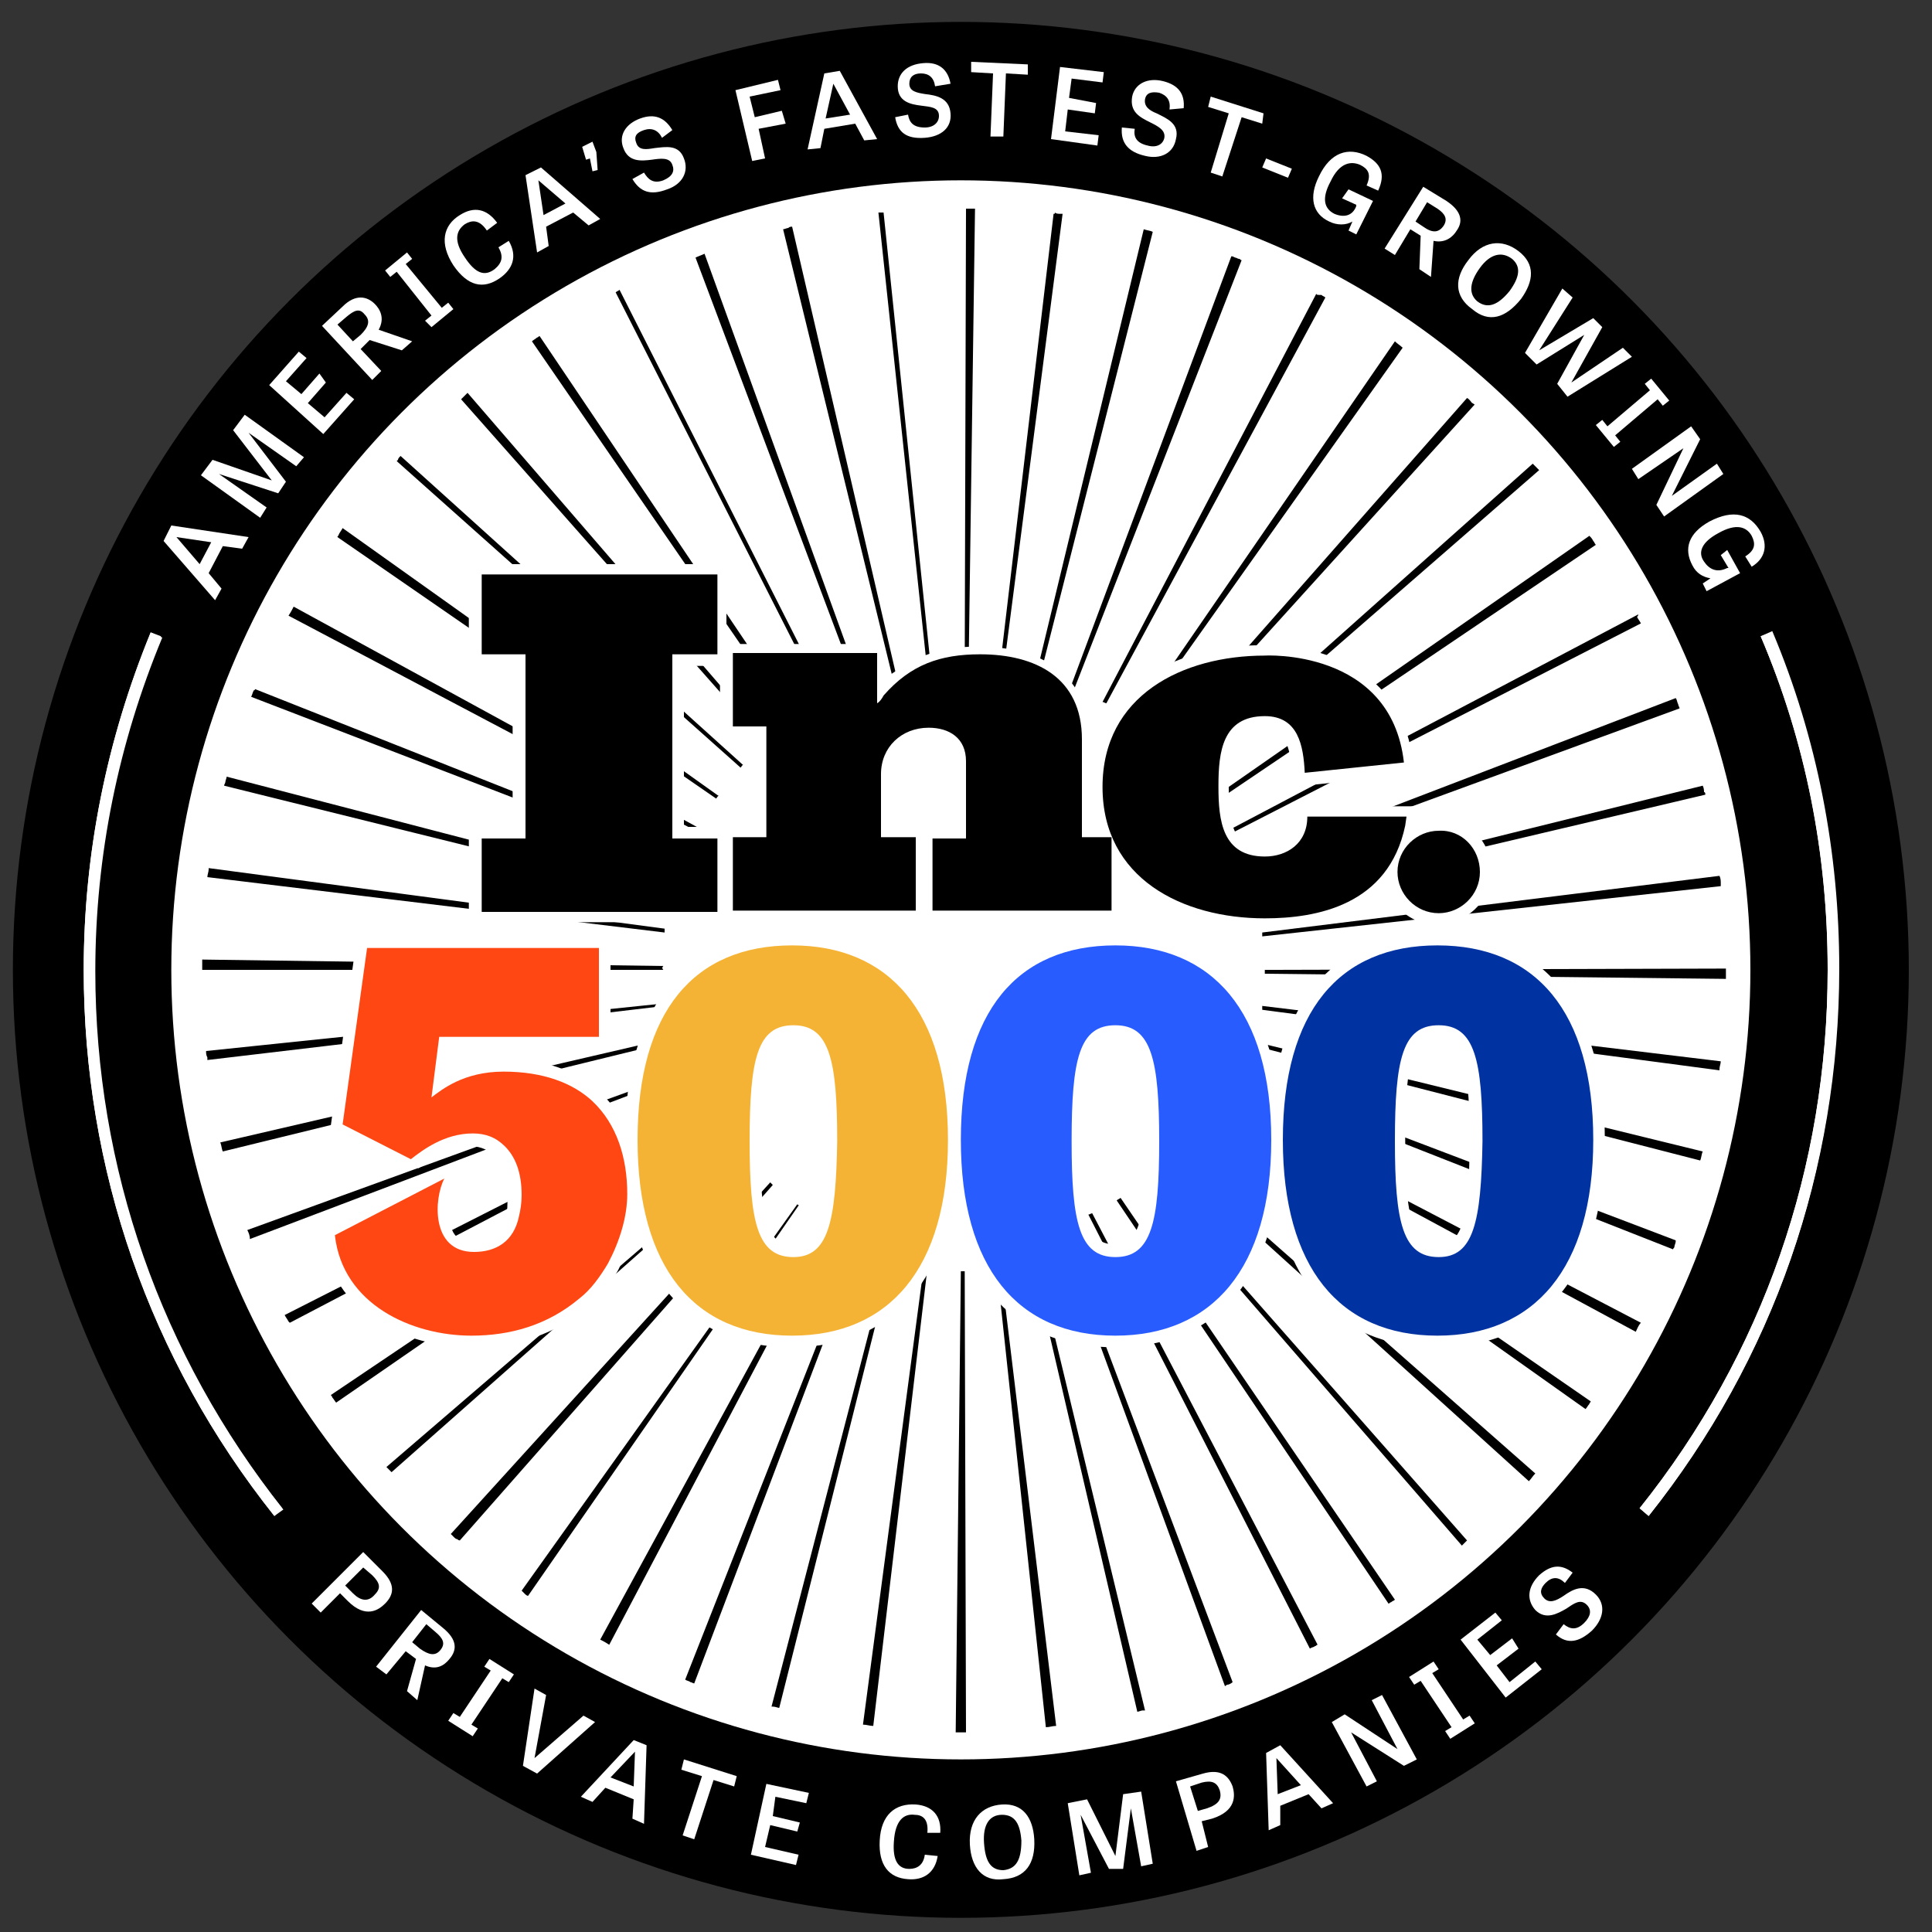 <?xml version="1.0" encoding="utf-8"?>
<!-- Generator: Adobe Illustrator 25.2.1, SVG Export Plug-In . SVG Version: 6.00 Build 0)  -->
<svg version="1.1" id="Layer_1" xmlns="http://www.w3.org/2000/svg" xmlns:xlink="http://www.w3.org/1999/xlink" x="0px" y="0px"
	 viewBox="0 0 150 150" style="enable-background:new 0 0 150 150;" xml:space="preserve">
<rect x="0" y="0" width="150" height="150" fill="#333333" stroke="none"/>
<style type="text/css">
	.st0{fill:#FFFFFF;}
	.st1{fill:#F5B335;}
	.st2{fill:#285CFF;}
	.st3{fill:#0033A1;}
	.st4{fill:#FF4713;}
</style>
<circle cx="74.6" cy="75.3" r="73.6"/>
<circle class="st0" cx="74.6" cy="75.3" r="61.3"/>
<g>
	<g>
		<path class="st0" d="M13.3,40.8l6,0.9l-0.5,0.9l-1.5-0.2l-1.1,2.1l1,1.2l-0.5,0.9l-4-4.6L13.3,40.8z M13.7,41.7L13.7,41.7l1.8,2.1
			l0.9-1.7L13.7,41.7z"/>
		<path class="st0" d="M21.6,38.3L17,36.8l0,0l3.7,2.6l-0.5,0.8l-4.6-3.3l0.9-1.2l4.6,1.6l0,0l-3-3.9l0.9-1.2l4.6,3.3L23,36.2
			l-3.7-2.6l0,0l2.9,3.8L21.6,38.3z"/>
		<path class="st0" d="M25.3,29.7l-1.4,1.6l1.3,1.1l1.7-1.9l0.6,0.5l-2.4,2.7l-4.2-3.8l2.3-2.6l0.6,0.5l-1.6,1.8l1.2,1l1.4-1.6
			L25.3,29.7z"/>
		<path class="st0" d="M28.7,26.4L28.7,26.4L28,27.1l1.6,1.7l-0.7,0.7L25,25.3l1.6-1.5c1-1,1.9-0.8,2.5-0.2c0.4,0.4,0.8,1.1,0.3,2
			l2.6,0.9l-0.8,0.7L28.7,26.4z M28,26c0.6-0.6,0.8-1.1,0.3-1.6c-0.4-0.5-0.8-0.3-1.4,0.2l-0.7,0.6l1.2,1.3L28,26z"/>
		<path class="st0" d="M34.3,23.9l0.5-0.4l0.4,0.5l-1.7,1.4L33,24.9l0.5-0.4l-2.7-3.4l-0.5,0.4L29.9,21l1.7-1.4l0.4,0.5l-0.5,0.4
			L34.3,23.9z"/>
		<path class="st0" d="M38.7,19.2l0.8-0.5c0.7,1.2,0.3,2.2-0.7,2.9c-1.3,0.9-2.5,0.6-3.6-1c-1.1-1.7-0.8-3.1,0.5-3.9
			c1.1-0.7,2.1-0.5,2.9,0.6l-0.8,0.6c-0.6-0.9-1.2-0.8-1.7-0.5c-0.7,0.5-0.9,1.3,0,2.6c0.8,1.2,1.5,1.5,2.3,0.9
			C39,20.4,39.1,19.9,38.7,19.2z"/>
		<path class="st0" d="M42,13l4.6,4l-0.9,0.5l-1.2-1l-2.1,1.1l0.2,1.5l-0.9,0.5l-0.9-6L42,13z M41.8,14L41.8,14l0.4,2.7l1.7-0.9
			L41.8,14z"/>
		<path class="st0" d="M45.2,11.4l0.8-0.4l0.3,0.8l0.1,1.4l-0.4,0.1l-0.2-1l-0.3,0.1L45.2,11.4z"/>
		<path class="st0" d="M51.4,10.7c-0.3-0.6-0.8-0.8-1.4-0.6c-0.6,0.2-0.8,0.5-0.6,1c0.2,0.6,0.8,0.5,1.4,0.4
			c0.9-0.1,1.9-0.3,2.3,0.8c0.4,1-0.1,2-1.3,2.4c-1.3,0.5-2.1,0.2-2.7-0.8l0.9-0.5c0.3,0.5,0.7,0.9,1.5,0.6c0.7-0.3,0.9-0.7,0.7-1.2
			c-0.2-0.6-0.9-0.5-1.6-0.4c-0.8,0.1-1.8,0.2-2.2-0.9c-0.4-1,0.2-1.9,1.3-2.3c1.1-0.4,1.9-0.1,2.5,0.9L51.4,10.7z"/>
		<path class="st0" d="M61,9.6L58.9,10l0.5,2.3l-1,0.2l-1.3-5.5l3.3-0.8l0.2,0.8l-2.4,0.5l0.4,1.6l2.1-0.5L61,9.6z"/>
		<path class="st0" d="M65.2,5.5l2.9,5.3l-1,0.1l-0.7-1.3L64,10l-0.3,1.5l-1,0.1L64,5.7L65.2,5.5z M64.7,6.5L64.7,6.5l-0.6,2.7
			L66,8.9L64.7,6.5z"/>
		<path class="st0" d="M72.6,6.7c-0.1-0.7-0.5-1-1.1-1c-0.6,0-0.9,0.3-0.9,0.8c0,0.6,0.6,0.7,1.2,0.8c0.9,0.1,1.9,0.3,2,1.5
			c0.1,1.1-0.7,1.8-2,1.9c-1.4,0.1-2.1-0.4-2.3-1.6l1-0.2c0.1,0.6,0.4,1,1.3,1c0.7,0,1.1-0.4,1.1-0.9c0-0.7-0.7-0.7-1.4-0.8
			c-0.8-0.1-1.8-0.3-1.8-1.5c0-1,0.7-1.7,2-1.8c1.2-0.1,1.9,0.5,2.1,1.6L72.6,6.7z"/>
		<path class="st0" d="M77.1,5.7l-1.7-0.1l0-0.8L79.8,5l0,0.8l-1.7-0.1l-0.2,4.9l-1,0L77.1,5.7z"/>
		<path class="st0" d="M85,8.8l-2.1-0.3l-0.2,1.7l2.6,0.3l-0.1,0.8l-3.6-0.5l0.7-5.6l3.4,0.4l-0.1,0.8l-2.4-0.3l-0.2,1.5L85.1,8
			L85,8.8z"/>
		<path class="st0" d="M90.8,8.5c0.1-0.7-0.2-1.1-0.8-1.3c-0.6-0.1-1,0-1.1,0.5c-0.1,0.6,0.4,0.9,0.9,1.1c0.8,0.4,1.8,0.8,1.5,2
			c-0.2,1.1-1.2,1.6-2.4,1.3c-1.3-0.3-1.9-1-1.8-2.2l1,0.1c-0.1,0.6,0.1,1.1,1,1.3c0.7,0.2,1.2-0.1,1.3-0.6c0.1-0.6-0.5-0.9-1.1-1.2
			c-0.8-0.4-1.6-0.8-1.4-2c0.2-1,1.2-1.5,2.4-1.2c1.2,0.3,1.7,1,1.6,2.1L90.8,8.5z"/>
		<path class="st0" d="M95.4,8.8l-1.6-0.5l0.2-0.8l4.1,1.3L98,9.6l-1.6-0.5l-1.5,4.6l-0.9-0.3L95.4,8.8z"/>
		<path class="st0" d="M98,13l0.3-0.7l2,0.8l-0.3,0.7L98,13z"/>
		<path class="st0" d="M104.7,14.7l1.9,0.9l-1.3,2.6l-0.6-0.3l0.3-0.7c-0.5,0.3-1.2,0.3-1.8,0c-1.3-0.6-1.6-1.9-0.8-3.5
			c0.9-1.9,2.3-2.3,3.7-1.6c1.1,0.6,1.5,1.4,0.9,2.7l-0.9-0.4c0.4-0.9,0.1-1.3-0.5-1.6c-0.7-0.3-1.6-0.2-2.3,1.3
			c-0.7,1.3-0.5,2.1,0.3,2.5c0.7,0.3,1.4,0.2,1.7-0.6l0-0.1l-1.1-0.5L104.7,14.7z"/>
		<path class="st0" d="M110.3,18.3L110.3,18.3l-0.8-0.5l-1.2,2l-0.8-0.5l3-4.8l1.8,1.1c1.2,0.8,1.3,1.6,0.8,2.3
			c-0.3,0.5-0.9,1-1.8,0.8l-0.2,2.8l-0.9-0.6L110.3,18.3z M110.5,17.6c0.7,0.5,1.2,0.5,1.6-0.1c0.3-0.5,0.1-0.9-0.5-1.3l-0.8-0.5
			l-0.9,1.5L110.5,17.6z"/>
		<path class="st0" d="M114,20.2c1.1-1.5,2.6-1.7,3.9-0.7c1.3,1,1.2,2.3,0.2,3.7c-1.2,1.5-2.5,1.9-3.8,0.8
			C112.9,23,112.9,21.6,114,20.2z M117.2,22.6c0.8-1.1,0.9-1.9,0.2-2.5c-0.8-0.6-1.7-0.4-2.5,0.7c-0.8,1.1-0.9,2-0.2,2.6
			C115.5,24,116.3,23.7,117.2,22.6z"/>
		<path class="st0" d="M120.9,29.8L123,26l0,0l-3.7,2.3l-0.9-0.9l2.9-5l0.8,0.7l-2.6,4.1l0,0l4.2-2.5l0.7,0.7l-2.4,4.3l0,0l4-2.7
			l0.7,0.7l-5,3.1L120.9,29.8z"/>
		<path class="st0" d="M125.4,33.8l0.4,0.5l-0.5,0.4l-1.4-1.7l0.5-0.4l0.4,0.5l3.3-2.8l-0.4-0.5l0.5-0.4l1.4,1.7l-0.5,0.4l-0.4-0.5
			L125.4,33.8z"/>
		<path class="st0" d="M128.6,39.2l2.1-4.4l0,0l-3.5,2.4l-0.5-0.8l4.6-3.3l0.7,1l-2.2,4.4l0,0l3.5-2.5l0.5,0.8l-4.6,3.3L128.6,39.2z
			"/>
		<path class="st0" d="M134.1,42.7l1,1.8l-2.6,1.4l-0.3-0.6l0.6-0.4c-0.6-0.1-1.1-0.4-1.4-1c-0.7-1.3-0.3-2.5,1.3-3.4
			c1.9-1,3.2-0.6,4,0.8c0.6,1.1,0.3,2.1-0.7,2.7l-0.5-0.8c0.8-0.5,0.8-1,0.5-1.6c-0.4-0.7-1.2-1-2.6-0.2c-1.3,0.7-1.6,1.5-1.1,2.2
			c0.4,0.6,1,0.9,1.8,0.5l0.1,0l-0.6-1L134.1,42.7z"/>
	</g>
	<g>
		<path class="st0" d="M24.9,125.2l-0.7-0.7l4-4l1.5,1.5c1,1,0.9,1.8,0.2,2.5c-0.5,0.5-1.5,1.2-2.9-0.2l-0.6-0.6L24.9,125.2z
			 M27.4,123.7c0.6,0.6,1.2,0.7,1.7,0.1c0.5-0.5,0.4-0.9-0.2-1.5l-0.7-0.6l-1.4,1.4L27.4,123.7z"/>
		<path class="st0" d="M32.3,128.8L32.3,128.8l-0.8-0.6l-1.5,1.8l-0.8-0.6l3.5-4.4l1.7,1.4c1.1,0.9,1.1,1.7,0.5,2.4
			c-0.4,0.5-1,0.9-1.9,0.5l-0.6,2.7l-0.8-0.7L32.3,128.8z M32.6,128c0.7,0.5,1.2,0.6,1.6,0.1c0.4-0.5,0.2-0.9-0.4-1.4l-0.7-0.6
			l-1.1,1.4L32.6,128z"/>
		<path class="st0" d="M36.6,133.9l0.5,0.3l-0.4,0.6l-1.9-1.2l0.4-0.6l0.5,0.3l2.4-3.6l-0.5-0.3l0.4-0.6l1.9,1.2l-0.4,0.6l-0.5-0.3
			L36.6,133.9z"/>
		<path class="st0" d="M45.3,133.2l0.9,0.5l-4.5,4l-1.1-0.6l0.9-6l0.9,0.5l-0.9,4.9l0,0L45.3,133.2z"/>
		<path class="st0" d="M50.2,135.5l-0.2,6.1l-0.9-0.4l0.1-1.5l-2.2-0.9l-1,1.1l-0.9-0.4l4.1-4.4L50.2,135.5z M49.3,136L49.3,136
			l-1.9,2l1.8,0.7L49.3,136z"/>
		<path class="st0" d="M54.5,137.9l-1.6-0.5l0.2-0.8l4.1,1.3l-0.2,0.8l-1.6-0.5l-1.5,4.6l-0.9-0.3L54.5,137.9z"/>
		<path class="st0" d="M61.9,142.2l-2.1-0.5l-0.4,1.7L62,144l-0.2,0.8l-3.5-0.8l1.2-5.5l3.3,0.7l-0.2,0.8l-2.4-0.5L60,141l2.1,0.5
			L61.9,142.2z"/>
		<path class="st0" d="M71.8,144l1,0.1c-0.2,1.3-1.1,1.9-2.3,1.8c-1.5-0.1-2.3-1.1-2.2-3c0.1-2,1.2-2.9,2.8-2.8
			c1.3,0.1,2,0.9,1.9,2.2l-1,0c0.1-1.1-0.4-1.4-1-1.4c-0.8-0.1-1.5,0.4-1.6,2.1c-0.1,1.4,0.3,2.1,1.2,2.1
			C71.2,145.1,71.7,144.8,71.8,144z"/>
		<path class="st0" d="M75.3,143.2c-0.1-1.9,0.9-3,2.5-3.1c1.6-0.1,2.4,1,2.5,2.7c0.1,1.9-0.7,3-2.4,3.1
			C76.3,146.1,75.4,145,75.3,143.2z M79.3,142.9c-0.1-1.3-0.5-2-1.5-2c-1,0-1.5,0.8-1.4,2.2c0.1,1.4,0.5,2.1,1.5,2.1
			C78.9,145.1,79.3,144.4,79.3,142.9z"/>
		<path class="st0" d="M86.1,145.1l-2.2-4.2l0,0l0.8,4.5l-0.9,0.2l-0.9-5.6l1.5-0.3l2.2,4.4l0,0l0.6-4.8l1.4-0.2l0.9,5.6l-0.9,0.2
			l-0.8-4.5l0,0l-0.6,4.7L86.1,145.1z"/>
		<path class="st0" d="M93.8,143.4l-0.9,0.3l-1.6-5.4l2.1-0.6c1.4-0.4,2,0.2,2.3,1c0.2,0.7,0.3,1.9-1.6,2.5l-0.8,0.2L93.8,143.4z
			 M93.7,140.4c0.9-0.3,1.2-0.7,1-1.4c-0.2-0.6-0.6-0.8-1.4-0.6l-0.9,0.3l0.6,1.9L93.7,140.4z"/>
		<path class="st0" d="M99.4,135.5l4.1,4.5l-0.9,0.4l-1-1.1l-2.2,0.9l0,1.5l-0.9,0.4l-0.2-6L99.4,135.5z M99.1,136.5L99.1,136.5
			l0.1,2.8l1.8-0.7L99.1,136.5z"/>
		<path class="st0" d="M109,137.1l-4.1-2.6l0,0l2,3.8l-0.8,0.4l-2.7-5l1-0.6l4.1,2.7l0,0l-2-3.8l0.8-0.4l2.7,5L109,137.1z"/>
		<path class="st0" d="M113.6,133.5l0.5-0.3l0.4,0.6l-1.9,1.2l-0.4-0.6l0.5-0.3l-2.4-3.6l-0.5,0.3l-0.4-0.6l1.9-1.2l0.4,0.6
			l-0.5,0.3L113.6,133.5z"/>
		<path class="st0" d="M117.9,128l-1.7,1.3l1,1.3l2-1.6l0.5,0.6l-2.8,2.2l-3.5-4.5l2.7-2.1l0.5,0.6l-1.9,1.5l1,1.2l1.7-1.3
			L117.9,128z"/>
		<path class="st0" d="M121.5,122.9c-0.5-0.5-1-0.5-1.5,0c-0.4,0.4-0.5,0.8-0.1,1.2c0.4,0.4,0.9,0.2,1.5-0.2c0.7-0.5,1.6-1,2.5-0.1
			c0.8,0.8,0.6,1.9-0.3,2.8c-1,0.9-1.9,1.1-2.8,0.3l0.6-0.8c0.5,0.4,1,0.5,1.6-0.1c0.5-0.5,0.6-1,0.2-1.4c-0.5-0.5-1-0.1-1.6,0.3
			c-0.7,0.4-1.6,0.9-2.4,0.1c-0.7-0.8-0.6-1.8,0.3-2.7c0.9-0.8,1.7-0.9,2.6-0.2L121.5,122.9z"/>
	</g>
</g>
<path d="M75.7,16.2c0,0-0.1,0-0.1,0c0,0,0,0,0,0h0c-0.2,0-0.4,0-0.6,0l-0.1,35.8c0.1,0,0.2,0,0.3,0L75.7,16.2L75.7,16.2L75.7,16.2z
	 M68.6,16.5C68.6,16.5,68.6,16.5,68.6,16.5C68.6,16.5,68.6,16.5,68.6,16.5C68.5,16.5,68.5,16.5,68.6,16.5
	C68.5,16.5,68.5,16.5,68.6,16.5c-0.1,0-0.1,0-0.1,0c0,0,0,0,0,0c0,0,0,0,0,0c0,0,0,0,0,0c0,0,0,0,0,0c0,0,0,0,0,0c0,0,0,0,0,0
	c0,0,0,0,0,0c0,0,0,0,0,0c0,0,0,0,0,0c0,0,0,0,0,0c0,0,0,0,0,0c0,0,0,0,0,0c0,0,0,0,0,0c0,0,0,0,0,0c0,0,0,0,0,0c-0.1,0-0.2,0-0.3,0
	L72,52.1c0.1,0,0.2,0,0.3,0L68.6,16.5L68.6,16.5z M61.5,17.6C61.5,17.7,61.5,17.7,61.5,17.6C61.5,17.7,61.5,17.7,61.5,17.6
	C61.5,17.7,61.5,17.7,61.5,17.6c-0.1,0-0.2,0-0.3,0.1c0,0,0,0,0,0c0,0,0,0,0,0c0,0,0,0,0,0c0,0,0,0,0,0c-0.1,0-0.3,0.1-0.4,0.1
	l8.5,34.8c0.1,0,0.2,0,0.3-0.1L61.5,17.6L61.5,17.6z M54.7,19.7c-0.2,0.1-0.5,0.2-0.7,0.3l12.6,33.5c0.1,0,0.2-0.1,0.3-0.1
	L54.7,19.7L54.7,19.7z M48.1,22.5c-0.1,0.1-0.2,0.1-0.3,0.2c0,0,0,0,0,0c0,0,0,0,0,0c0,0,0,0,0,0c0,0,0,0,0,0c0,0,0,0,0,0
	c0,0,0,0,0,0c0,0,0,0,0,0c0,0,0,0,0,0c0,0,0,0,0,0c0,0,0,0,0,0c0,0,0,0,0,0c0,0,0,0,0,0c0,0,0,0,0,0c0,0,0,0,0,0c0,0,0,0,0,0
	c0,0,0,0,0,0c0,0,0,0,0,0L64,54.6c0.1,0,0.2-0.1,0.3-0.1L48.1,22.5L48.1,22.5z M41.9,26.1c-0.1,0-0.1,0.1-0.2,0.1c0,0,0,0,0,0
	c0,0,0,0,0,0c-0.1,0.1-0.3,0.2-0.4,0.3c0,0,0,0,0,0c0,0,0,0,0,0L61.6,56c0.1-0.1,0.2-0.1,0.3-0.2L41.9,26.1L41.9,26.1z M36.3,30.5
	c0,0-0.1,0.1-0.1,0.1c0,0,0,0,0,0c0,0,0,0,0,0c-0.1,0.1-0.3,0.3-0.4,0.4l23.7,26.8c0.1-0.1,0.2-0.1,0.2-0.2L36.3,30.5L36.3,30.5z
	 M31.1,35.4c-0.1,0.1-0.2,0.2-0.2,0.3c0,0,0,0,0,0c0,0,0,0,0,0c0,0,0,0,0,0c0,0,0,0,0,0c0,0,0,0,0,0c0,0,0,0,0,0c0,0,0,0,0,0
	c0,0,0,0,0,0c0,0,0,0,0,0c0,0,0,0,0,0c0,0,0,0,0,0c0,0,0,0,0,0c0,0,0,0,0,0c0,0-0.1,0.1-0.1,0.1l26.7,23.8c0.1-0.1,0.1-0.2,0.2-0.2
	L31.1,35.4L31.1,35.4z M26.6,41c-0.1,0.2-0.2,0.3-0.3,0.5c0,0.1-0.1,0.1-0.1,0.2L55.6,62c0.1-0.1,0.1-0.2,0.2-0.2L26.6,41L26.6,41z
	 M22.8,47.1c-0.1,0.2-0.2,0.4-0.4,0.7l31.6,16.7c0-0.1,0.1-0.2,0.1-0.3L22.8,47.1L22.8,47.1z M19.8,53.5c0,0,0,0.1-0.1,0.1
	c0,0,0,0,0,0c0,0,0,0,0,0c0,0,0,0,0,0c0,0,0,0,0,0c-0.1,0.2-0.1,0.3-0.2,0.5L53,67c0-0.1,0.1-0.2,0.1-0.3L19.8,53.5L19.8,53.5z
	 M17.6,60.3c0,0.1-0.1,0.3-0.1,0.4c0,0.1-0.1,0.2-0.1,0.3l34.7,8.6c0-0.1,0-0.2,0.1-0.3L17.6,60.3L17.6,60.3z M16.2,67.4
	c0,0,0,0.1,0,0.1c0,0,0,0,0,0c0,0,0,0,0,0c0,0.2-0.1,0.4-0.1,0.6l35.5,4.3c0-0.1,0-0.2,0-0.3L16.2,67.4L16.2,67.4z M51.5,75
	l-35.8-0.5c0,0.3,0,0.5,0,0.8l35.8,0C51.4,75.2,51.4,75.1,51.5,75L51.5,75z M51.6,77.9L16,81.6c0,0.2,0,0.3,0.1,0.5c0,0,0,0,0,0
	c0,0,0,0,0,0c0,0,0,0,0,0c0,0,0,0,0,0c0,0.1,0,0.1,0,0.2l35.5-4.2C51.6,78.1,51.6,78,51.6,77.9L51.6,77.9z M52,80.6l-34.9,8.1
	c0,0,0,0,0,0c0.1,0.2,0.1,0.5,0.2,0.7c0,0,0,0,0,0c0,0,0,0,0,0l34.7-8.5C52.1,80.8,52.1,80.7,52,80.6L52,80.6z M52.8,83.3L19.2,95.5
	c0.1,0.2,0.2,0.4,0.2,0.7c0,0,0,0,0,0c0,0,0,0,0,0c0,0,0,0,0,0l33.5-12.7C52.9,83.5,52.9,83.4,52.8,83.3L52.8,83.3z M54,85.9
	l-31.9,16.2l0,0c0.1,0.2,0.2,0.3,0.3,0.5c0,0,0,0,0,0c0,0,0,0,0,0c0,0,0.1,0.1,0.1,0.1l31.7-16.6C54.1,86,54,86,54,85.9L54,85.9z
	 M55.4,88.3l-29.7,20c0,0.1,0.1,0.1,0.1,0.2c0,0,0,0,0,0c0,0,0,0,0,0c0.1,0.1,0.2,0.3,0.3,0.4l29.4-20.3
	C55.5,88.5,55.4,88.4,55.4,88.3L55.4,88.3z M57.1,90.6L30,113.9c0,0,0.1,0.1,0.1,0.1c0,0,0,0,0,0c0,0,0,0,0,0c0,0,0,0,0,0
	c0,0,0,0,0,0c0,0,0,0,0,0c0,0,0,0,0,0c0,0,0,0,0,0c0,0,0,0,0,0c0,0,0,0,0,0c0.1,0.1,0.2,0.2,0.3,0.3l26.8-23.7
	C57.3,90.7,57.2,90.6,57.1,90.6L57.1,90.6z M59.8,91.8L35,119.1c0.1,0.1,0.1,0.1,0.2,0.2c0.1,0.1,0.2,0.2,0.3,0.2
	c0,0,0.1,0.1,0.2,0.1L60,92C60,92,59.9,91.9,59.8,91.8L59.8,91.8z M61.9,93.5l-21.4,30c0,0,0.1,0.1,0.1,0.1c0,0,0,0,0,0c0,0,0,0,0,0
	c0,0,0.1,0.1,0.1,0.1c0,0,0,0,0,0c0,0,0,0,0,0c0.1,0.1,0.2,0.2,0.3,0.2l21-30.3C62.1,93.6,62,93.6,61.9,93.5L61.9,93.5z M63.7,95.9
	l-17.1,31.4c0.2,0.1,0.4,0.2,0.7,0.4L64,96C63.9,96,63.8,95.9,63.7,95.9L63.7,95.9z M66.3,97.1l-13.1,33.3c0.1,0.1,0.3,0.1,0.4,0.2
	c0,0,0,0,0,0c0,0,0,0,0,0c0.1,0,0.2,0.1,0.3,0.1l12.7-33.5C66.4,97.1,66.4,97.1,66.3,97.1L66.3,97.1z M68.9,97.9l-9,34.6
	c0,0,0.1,0,0.1,0c0,0,0,0,0,0c0,0,0,0,0,0c0,0,0,0,0,0c0,0,0,0,0,0c0.2,0,0.4,0.1,0.5,0.1L69.2,98C69.1,98,69,98,68.9,97.9
	L68.9,97.9z M71.7,98.5L67,133.9c0.3,0,0.5,0.1,0.8,0.1L72,98.5C71.9,98.5,71.8,98.5,71.7,98.5L71.7,98.5z M74.9,98.7
	c-0.1,0-0.2,0-0.3,0l-0.4,35.8c0.3,0,0.5,0,0.8,0L74.9,98.7L74.9,98.7z M77.7,98.5c-0.1,0-0.2,0-0.3,0l3.8,35.6
	c0.3,0,0.5-0.1,0.8-0.1L77.7,98.5L77.7,98.5z M80.5,98c-0.1,0-0.2,0-0.3,0.1l8.1,34.8c0.1,0,0.3-0.1,0.4-0.1c0,0,0,0,0,0
	c0,0,0,0,0,0c0,0,0,0,0,0c0,0,0,0,0,0c0,0,0,0,0,0c0,0,0,0,0,0c0,0,0,0,0,0c0,0,0,0,0,0c0,0,0,0,0,0c0.1,0,0.1,0,0.2,0L80.5,98
	L80.5,98z M83.1,97.2c-0.1,0-0.2,0.1-0.3,0.1l12.3,33.6c0.1,0,0.1-0.1,0.2-0.1c0,0,0,0,0,0c0,0,0,0,0,0c0,0,0,0,0,0c0,0,0,0,0,0
	c0,0,0,0,0,0c0.1,0,0.3-0.1,0.4-0.2L83.1,97.2L83.1,97.2z M84.8,94.2c-0.1,0-0.2,0.1-0.3,0.1l17.2,33.7c0,0,0,0,0,0c0,0,0,0,0,0
	c0,0,0,0,0,0c0.1-0.1,0.3-0.1,0.4-0.2c0,0,0,0,0,0c0,0,0,0,0,0c0.1,0,0.1-0.1,0.2-0.1L84.8,94.2L84.8,94.2z M87,93
	c-0.1,0.1-0.2,0.1-0.3,0.2l21.1,31.3c0.1,0,0.1-0.1,0.2-0.1c0,0,0,0,0,0c0,0,0,0,0,0c0,0,0,0,0,0l0,0c0.1-0.1,0.2-0.1,0.3-0.2
	c0,0,0,0,0,0L87,93L87,93z M90.3,92.8c-0.1,0.1-0.2,0.1-0.2,0.2l23.4,27c0,0,0,0,0.1-0.1c0,0,0,0,0,0c0,0,0,0,0,0c0,0,0,0,0,0
	c0,0,0,0,0,0c0,0,0,0,0,0c0,0,0,0,0,0c0,0,0,0,0,0c0,0,0,0,0,0c0.1-0.1,0.1-0.1,0.2-0.2c0,0,0,0,0,0c0,0,0,0,0,0c0,0,0,0,0,0
	c0,0,0,0,0,0c0,0,0.1-0.1,0.1-0.1L90.3,92.8L90.3,92.8z M92.4,90.8c-0.1,0.1-0.1,0.2-0.2,0.2l26.5,24c0.2-0.2,0.3-0.4,0.5-0.6
	L92.4,90.8L92.4,90.8z M94.1,88.5c-0.1,0.1-0.1,0.2-0.2,0.2l29.2,20.7c0.1-0.1,0.2-0.3,0.3-0.4c0,0,0,0,0,0c0,0,0,0,0,0c0,0,0,0,0,0
	c0,0,0,0,0,0c0,0,0,0,0,0c0-0.1,0.1-0.1,0.1-0.2L94.1,88.5L94.1,88.5z M95.6,86.1c0,0.1-0.1,0.2-0.1,0.3l31.5,17
	c0.1-0.2,0.2-0.5,0.4-0.7L95.6,86.1L95.6,86.1z M96.7,83.6c0,0.1-0.1,0.2-0.1,0.3l33.3,13.1c0-0.1,0.1-0.1,0.1-0.2c0,0,0,0,0,0
	c0,0,0,0,0,0c0,0,0,0,0,0c0,0,0,0,0,0c0-0.1,0.1-0.3,0.1-0.4c0,0,0,0,0-0.1L96.7,83.6L96.7,83.6z M97.5,80.9c0,0.1,0,0.2-0.1,0.3
	l34.6,8.9c0.1-0.2,0.1-0.5,0.2-0.7L97.5,80.9L97.5,80.9z M98,78.1c0,0.1,0,0.2,0,0.3l35.5,4.7c0,0,0-0.1,0-0.1
	c0-0.2,0.1-0.4,0.1-0.6L98,78.1L98,78.1z M134,75.2l-35.8,0.1c0,0.1,0,0.2,0,0.3L134,76c0-0.2,0-0.4,0-0.6c0,0,0,0,0,0
	C134,75.3,134,75.3,134,75.2C134,75.2,134,75.2,134,75.2L134,75.2z M133.5,68L98,72.4c0,0.1,0,0.2,0,0.3l35.6-3.9c0-0.1,0-0.1,0-0.2
	C133.6,68.4,133.6,68.2,133.5,68L133.5,68z M132.2,61l-34.7,8.6c0,0.1,0,0.2,0.1,0.3l34.8-8.2c0-0.1,0-0.2-0.1-0.2c0,0,0,0,0,0
	c0,0,0,0,0,0C132.3,61.4,132.3,61.2,132.2,61L132.2,61z M130.1,54.2L96.7,67c0,0.1,0.1,0.2,0.1,0.3l33.6-12.3c0-0.1-0.1-0.2-0.1-0.3
	c0,0,0,0,0,0c0,0,0,0,0,0C130.2,54.5,130.2,54.3,130.1,54.2L130.1,54.2z M127.2,47.7L95.5,64.4c0,0.1,0.1,0.2,0.1,0.3l31.8-16.3
	c-0.1-0.2-0.2-0.3-0.3-0.5c0,0,0,0,0,0c0,0,0,0,0,0C127.2,47.8,127.2,47.7,127.2,47.7L127.2,47.7z M123.4,41.6L94.1,62
	c0.1,0.1,0.1,0.2,0.2,0.3l29.6-20c0,0,0,0,0,0c-0.1-0.1-0.1-0.2-0.2-0.3c0,0,0,0,0,0c0,0,0,0,0,0c0,0,0,0,0,0c0,0,0,0,0,0
	C123.6,41.8,123.5,41.7,123.4,41.6L123.4,41.6z M119,36L92.3,59.8c0.1,0.1,0.1,0.2,0.2,0.2l27-23.5c0,0,0,0-0.1-0.1c0,0,0,0,0,0
	c0,0,0,0,0,0c0,0,0,0,0,0c0,0,0,0,0,0c0,0,0,0,0,0l0,0c0,0,0,0,0,0l0,0c0,0,0,0,0,0c0,0,0,0,0,0c0,0,0,0,0,0c0,0,0,0,0,0
	c0,0,0,0,0,0C119.2,36.2,119.1,36.1,119,36L119,36z M113.9,30.9L90.3,57.7c0.1,0.1,0.2,0.1,0.2,0.2l24-26.5c-0.1,0-0.1-0.1-0.2-0.1
	c0,0,0,0,0,0c0,0,0,0,0,0C114.2,31.2,114.1,31,113.9,30.9C113.9,30.9,113.9,30.9,113.9,30.9L113.9,30.9z M108.3,26.5L88,56
	c0.1,0.1,0.2,0.1,0.2,0.2L108.9,27C108.7,26.8,108.5,26.7,108.3,26.5L108.3,26.5z M102.2,22.8L85.6,54.5c0.1,0,0.2,0.1,0.3,0.1
	l17-31.5c0,0,0,0,0,0c-0.1-0.1-0.2-0.1-0.3-0.2c0,0,0,0,0,0c0,0,0,0,0,0c0,0,0,0,0,0c0,0,0,0,0,0c0,0,0,0,0,0c0,0,0,0,0,0
	c0,0,0,0,0,0c0,0,0,0,0,0c0,0,0,0,0,0c0,0,0,0,0,0c0,0,0,0,0,0C102.3,22.9,102.2,22.9,102.2,22.8L102.2,22.8z M95.6,19.9L83.1,53.4
	c0.1,0,0.2,0.1,0.3,0.1l13-33.3c-0.1,0-0.1-0.1-0.2-0.1c0,0,0,0,0,0l0,0c-0.1,0-0.2-0.1-0.3-0.1l0,0c0,0,0,0,0,0
	C95.7,19.9,95.7,19.9,95.6,19.9L95.6,19.9z M88.8,17.8l-8.4,34.8c0.1,0,0.2,0,0.3,0.1L89.5,18C89.3,17.9,89.1,17.9,88.8,17.8
	L88.8,17.8z M81.8,16.6l-4.2,35.5c0.1,0,0.2,0,0.3,0l4.6-35.5c-0.1,0-0.1,0-0.2,0c0,0,0,0,0,0c0,0,0,0,0,0c-0.1,0-0.3,0-0.4-0.1
	c0,0,0,0,0,0C81.9,16.6,81.9,16.6,81.8,16.6C81.8,16.6,81.8,16.6,81.8,16.6L81.8,16.6z"/>
<g>
	<path class="st0" d="M128,117.7l-0.7-0.6c9.6-12,14.6-26.5,14.6-41.8c0-9-1.7-17.7-5.2-25.9l0.9-0.4c3.5,8.3,5.2,17.2,5.2,26.2
		C142.8,90.8,137.7,105.5,128,117.7z"/>
	<path class="st0" d="M21.3,117.7C11.6,105.5,6.5,90.8,6.5,75.3c0-9.1,1.8-17.9,5.2-26.2l0.9,0.4c-3.4,8.2-5.2,16.9-5.2,25.9
		c0,15.3,5.1,29.8,14.6,41.8L21.3,117.7z"/>
	<path class="st0" d="M128,117.7l-0.7-0.6c9.6-12,14.6-26.5,14.6-41.8c0-9-1.7-17.7-5.2-25.9l0.8-0.3c3.5,8.3,5.2,17.1,5.2,26.2
		C142.8,90.8,137.7,105.5,128,117.7z"/>
	<path class="st0" d="M21.3,117.7C11.6,105.5,6.5,90.8,6.5,75.3c0-9.1,1.8-17.9,5.2-26.2l0.8,0.3c-3.4,8.2-5.2,16.9-5.2,25.9
		c0,15.4,5.1,29.8,14.6,41.8L21.3,117.7z"/>
</g>
<path class="st0" d="M111.3,71.8c-1.5-0.1-2.9-1.1-3.5-2.5l-0.2-0.5l-0.4,0.4c-2.1,2-5.2,3-9.2,3c-4.1,0-7.8-1.3-10.3-3.5l-0.6-0.6
	v3.5H36.4v-7.5h3.4V51.7h-3.4v-7.9h20v6.2h11.8l0.6,2.6l0.6-0.4c1.8-1.3,3.8-2,6.5-2c5.2,0,8.2,2.3,8.7,6.4l0.1,1.3l0.6-1.2
	c2.2-4.8,7.9-6.6,12.5-6.6c0.2,0,0.4,0,0.5,0c5,0,10.7,2.4,11.4,9.1l0.1,0.9l-9.5,1l0-1c-0.1-2.9-1-3.5-2.2-3.5
	c-2,0-2.7,1.1-2.7,4.5c0,3.5,0.6,4.6,2.7,4.6c1.5,0,2.4-0.8,2.4-2.2v-0.9l1.2,0l8.4,0l-0.1,1.3l0.5-0.2c0.4-0.1,0.8-0.2,1.2-0.2
	c2.3,0,4.1,1.9,4.1,4.1c0,2.1-1.6,3.9-3.7,4.1L111.3,71.8z M111.6,80.4c-1.7,0-2.5,1.2-2.5,8.1c0,6.9,0.8,8.1,2.5,8.1
	c1.7,0,2.5-1.2,2.5-8.1C114.1,81.7,113.3,80.4,111.6,80.4z M86.5,80.4c-1.7,0-2.5,1.2-2.5,8.1c0,6.9,0.8,8.1,2.5,8.1
	c1.7,0,2.5-1.2,2.5-8.1C89,81.7,88.2,80.4,86.5,80.4z M61.5,80.4c-1.7,0-2.5,1.2-2.5,8.1c0,6.9,0.8,8.1,2.5,8.1
	c1.7,0,2.5-1.2,2.5-8.1C63.9,81.7,63.1,80.4,61.5,80.4z M34.6,90.7l0.9,0.7L35.2,92c-0.4,0.8-0.6,2.6,0,3.7c0.3,0.5,0.8,0.8,1.5,0.8
	c1.4,0,2.3-0.7,2.6-2.1c0.1-0.4,0.1-0.9,0.1-1.4c0-1.4-0.4-2.5-1-3.2C38,89.3,37.3,89,36.6,89c-1.2,0-2.5,0.5-3.8,1.5l-0.3,0.2
	L25.6,88l2.1-15.2h19.7v8.7H34.8l-0.2,1.8l0.6-0.3c1.2-0.5,2.5-0.8,3.8-0.8c3.2,0,5.7,0.9,7.5,2.5c0.5,0.5,1,1,1.4,1.7l0.6,1
	l0.1-1.1c0.6-8.9,5.2-13.8,12.8-13.8c6.3,0,10.5,3.3,12.2,9.5l0.4,1.3l0.3-1.3c1.6-6.2,5.8-9.5,12.2-9.5c6.3,0,10.5,3.3,12.2,9.5
	l0.4,1.3l0.3-1.3c1.6-6.1,5.7-9.4,11.9-9.5l0.8,0c7.9,0.2,12.5,6.1,12.5,16c0,10.2-4.7,16.1-13,16.1c-6.3,0-10.5-3.3-12.2-9.6
	l-0.4-1.3L98.7,95c-1.7,6.3-5.9,9.6-12.2,9.6c-6.3,0-10.5-3.3-12.2-9.6L74,93.7L73.6,95c-1.7,6.3-5.9,9.6-12.2,9.6
	c-5.7,0-9.9-3-11.8-8.4l-0.4-1.1L49,96.2c-0.3,0.8-0.6,1.6-1,2.4c-0.6,1.1-1.4,2.1-2.4,2.9c-2.5,2.1-5.5,3.1-9,3.1
	c-5.1,0-10.9-2.7-11.5-8.6L25,95.4L34.6,90.7z M72,57.5c-1.6,0-2.8,1.2-2.8,2.7v4.1H74v-5.1C74,58,73.3,57.5,72,57.5z M53.1,64.2
	l5.4,0v-6.8h-2.6v-5.7h-2.8V64.2z"/>
<g>
	<g>
		<path class="st1" d="M61.5,73.4c-7.6,0-12,5.1-12,15.1c0,9.9,4.4,15.2,12,15.2c7.5,0,12.1-5.2,12.1-15.2
			C73.6,78.5,69,73.4,61.5,73.4z M61.6,97.6c-2.8,0-3.4-2.7-3.4-9c0-6.4,0.6-9,3.4-9c2.8,0,3.4,2.7,3.4,9
			C64.9,94.9,64.3,97.6,61.6,97.6z"/>
		<path class="st2" d="M86.6,73.4c-7.6,0-12,5.1-12,15.1c0,9.9,4.4,15.2,12,15.2c7.5,0,12.1-5.2,12.1-15.2
			C98.7,78.5,94.1,73.4,86.6,73.4z M86.6,97.6c-2.8,0-3.4-2.7-3.4-9c0-6.4,0.6-9,3.4-9c2.8,0,3.4,2.7,3.4,9
			C90,94.9,89.4,97.6,86.6,97.6z"/>
		<path class="st3" d="M111.6,73.4c-7.6,0-12,5.1-12,15.1c0,9.9,4.4,15.2,12,15.2c7.5,0,12.1-5.2,12.1-15.2
			C123.7,78.5,119.2,73.4,111.6,73.4z M111.7,97.6c-2.8,0-3.4-2.7-3.4-9c0-6.4,0.6-9,3.4-9c2.8,0,3.4,2.7,3.4,9
			C115,94.9,114.4,97.6,111.7,97.6z"/>
	</g>
	<path class="st4" d="M46,85.5c-1.5-1.4-3.8-2.3-6.9-2.3c-3.1,0-4.8,1.4-5.6,2l0.6-4.7h12.4v-6.9h-18l-1.9,13.7l5.3,2.7
		c0.9-0.7,2.6-2,4.8-2c1,0,1.8,0.3,2.5,1c0.8,0.8,1.3,2,1.3,3.8c0,0.6-0.1,1.2-0.2,1.6c-0.4,2-1.8,2.8-3.5,2.8
		c-3.4,0-3.1-4.2-2.3-5.7l0,0L26,95.9c0.6,5.4,6,7.8,10.6,7.8c3,0,5.9-0.8,8.4-2.9c0.9-0.7,1.6-1.7,2.2-2.7c0.9-1.7,1.5-3.6,1.5-5.4
		C48.7,89.9,47.9,87.3,46,85.5z"/>
	<g>
		<g>
			<polygon points="37.4,70.8 37.4,65.1 40.8,65.1 40.8,50.8 37.4,50.8 37.4,44.6 55.7,44.6 55.7,50.8 52.2,50.8 52.2,65.1 
				55.7,65.1 55.7,70.8 			"/>
			<path d="M72.4,70.8v-5.7H75v-6c0-1.8-1.3-2.6-2.9-2.6c-2.1,0-3.7,1.5-3.7,3.6v4.9h2.7v5.7H56.9v-5.7h2.6v-8.6h-2.6v-5.7h11.2v3.9
				c0.2-0.1,0.4-0.4,0.5-0.6c2.1-2.4,4.4-3.2,7.5-3.2c4.3,0,7.9,1.8,7.9,6.6v7.6h2.3v5.7H72.4z"/>
			<path d="M109,59.2l-7.7,0.8c-0.1-2.1-0.5-4.4-3.1-4.4c-3.3,0-3.6,2.8-3.6,5.4v0v0.1c0,2.6,0.3,5.4,3.6,5.4c1.7,0,3.3-1,3.3-3.1
				l0.3,0l7.4,0l-0.1,0.7c-1.3,6.2-6.9,7.2-10.9,7.2c-6.4,0-12.6-3.1-12.6-10.2v0c0-7.1,6.2-10.2,12.6-10.2
				C98.1,50.9,108,50.3,109,59.2z"/>
			<path d="M114.9,67.7c0,1.8-1.5,3.2-3.2,3.2c-1.8,0-3.2-1.5-3.2-3.2c0-1.8,1.5-3.2,3.2-3.2C113.5,64.4,114.9,65.9,114.9,67.7z"/>
		</g>
	</g>
</g>
</svg>
